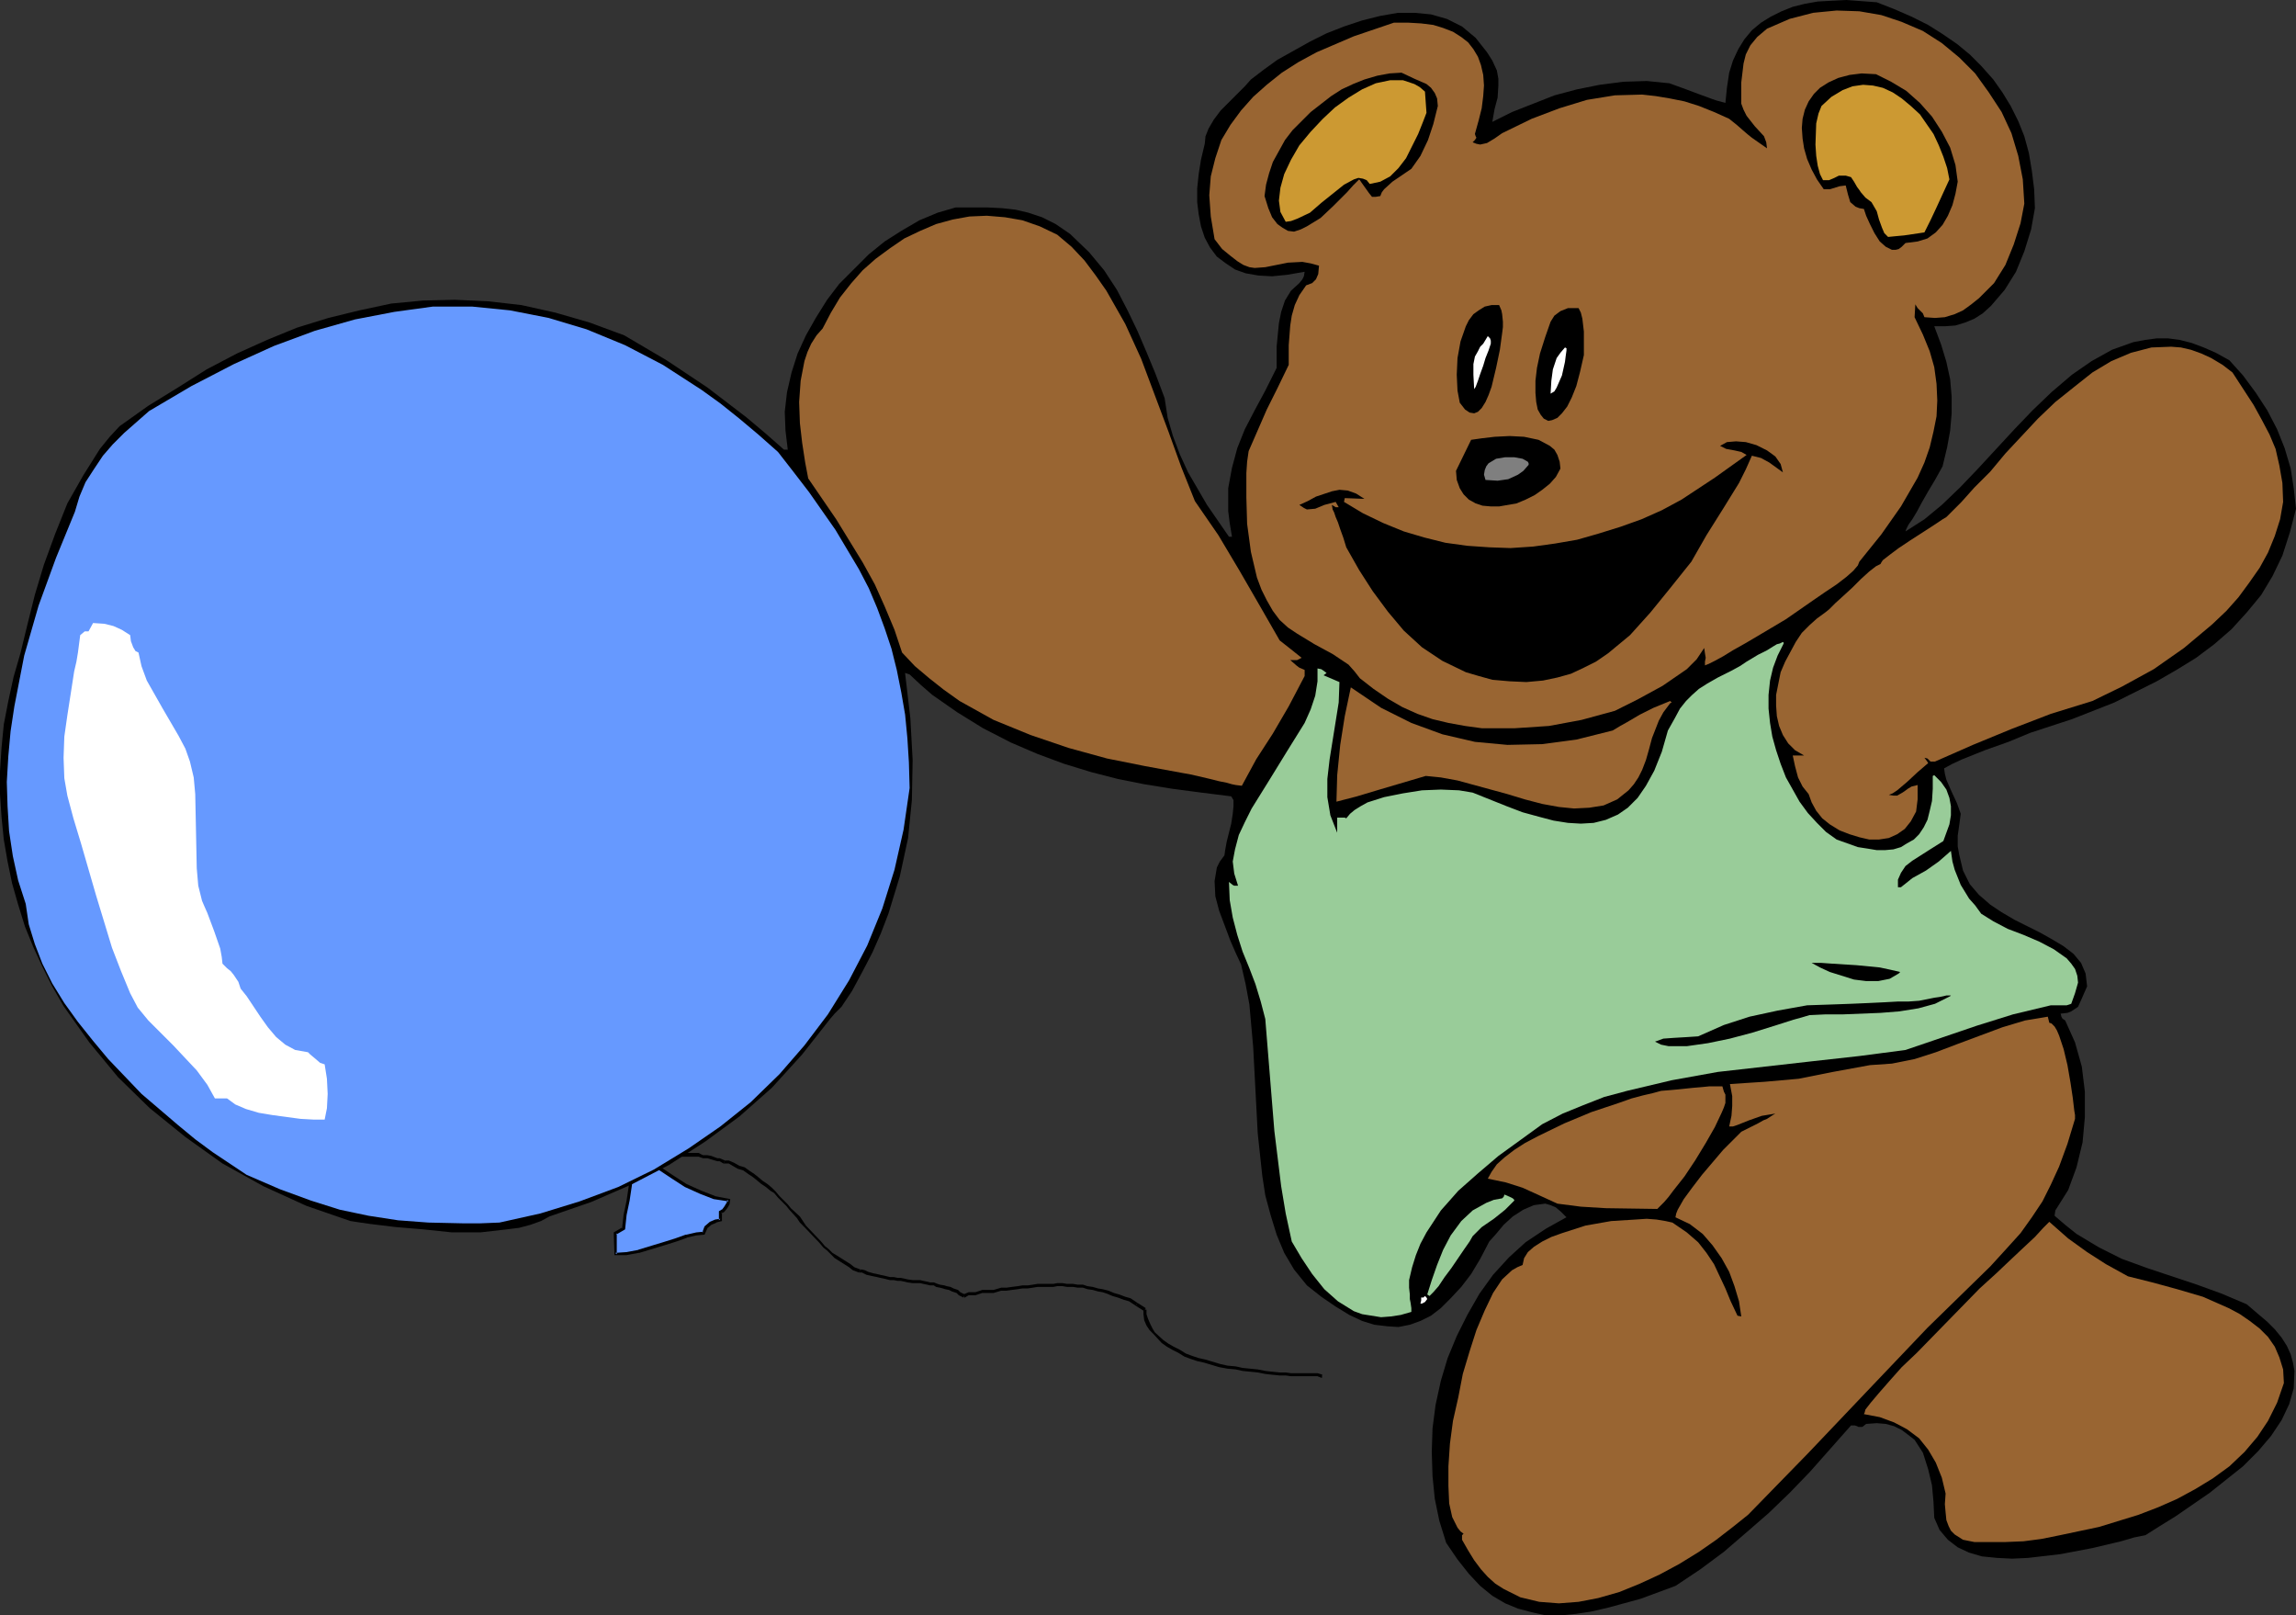 <?xml version="1.0" encoding="UTF-8" standalone="no"?>
<svg
   version="1.0"
   width="129.724mm"
   height="91.247mm"
   id="svg35"
   sodipodi:docname="Teddy Bear &amp; Balloon 1.wmf"
   xmlns:inkscape="http://www.inkscape.org/namespaces/inkscape"
   xmlns:sodipodi="http://sodipodi.sourceforge.net/DTD/sodipodi-0.dtd"
   xmlns="http://www.w3.org/2000/svg"
   xmlns:svg="http://www.w3.org/2000/svg">
  <rect width="100%" height="100%" fill="#333333" stroke="none"/>
  <sodipodi:namedview
     id="namedview35"
     pagecolor="#ffffff"
     bordercolor="#000000"
     borderopacity="0.25"
     inkscape:showpageshadow="2"
     inkscape:pageopacity="0.0"
     inkscape:pagecheckerboard="0"
     inkscape:deskcolor="#d1d1d1"
     inkscape:document-units="mm" />
  <defs
     id="defs1">
    <pattern
       id="WMFhbasepattern"
       patternUnits="userSpaceOnUse"
       width="6"
       height="6"
       x="0"
       y="0" />
  </defs>
  <path
     style="fill:#000000;fill-opacity:1;fill-rule:evenodd;stroke:none"
     d="m 136.713,248.391 0.162,-0.162 0.485,-0.323 h 0.323 l 0.646,-0.162 0.97,-0.162 0.97,-0.323 h 1.293 l 0.97,-0.323 h 6.626 l 0.97,0.323 h 0.97 l 0.485,0.162 1.616,0.485 h 0.485 l 0.808,0.485 0.323,-0.646 -1.131,-0.485 h -0.485 l -1.293,-0.485 -0.808,-0.162 h -0.97 l -0.97,-0.485 h -6.626 l -0.808,0.323 -0.162,0.162 h -1.293 l -0.808,0.162 -0.485,0.162 -0.646,0.162 -0.646,0.162 h -0.646 l -0.485,0.646 0.162,-0.162 z"
     id="path1" />
  <path
     style="fill:#000000;fill-opacity:1;fill-rule:evenodd;stroke:none"
     d="m 154.489,248.391 h 1.131 l 0.808,0.485 1.131,0.646 1.131,0.323 1.131,0.808 0.97,0.646 0.808,0.646 0.97,0.808 0.97,0.646 0.97,0.808 0.808,0.485 0.808,0.97 1.778,1.778 0.646,0.808 1.616,1.778 0.646,0.97 0.97,0.97 3.232,3.394 0.808,0.97 0.808,0.646 1.616,1.616 3.07,1.939 0.808,0.646 1.293,0.485 0.323,-0.646 -1.293,-0.485 -0.808,-0.646 -3.07,-1.939 -0.808,-0.485 -0.808,-0.808 -0.808,-0.646 -0.808,-0.97 -3.232,-3.394 -0.646,-0.97 -0.646,-0.97 -1.939,-1.778 -0.646,-0.808 -1.778,-1.778 -0.808,-0.97 -0.808,-0.808 -0.97,-0.808 -0.97,-0.646 -0.97,-0.808 -0.808,-0.646 -0.97,-0.646 -1.131,-0.808 -1.131,-0.323 -1.131,-0.646 -1.131,-0.485 h -0.97 0.162 z"
     id="path2" />
  <path
     style="fill:#000000;fill-opacity:1;fill-rule:evenodd;stroke:none"
     d="m 183.416,271.663 h 0.646 l 0.323,0.162 0.646,0.323 1.454,0.323 0.808,0.162 0.646,0.162 0.808,0.162 1.293,0.323 h 0.808 l 0.808,0.162 h 0.646 l 0.808,0.162 0.646,0.162 1.131,0.162 h 1.616 l 0.646,0.162 0.808,0.162 0.646,0.162 h 0.808 l 0.485,0.323 0.808,0.162 0.646,0.162 0.485,0.162 0.808,0.162 0.646,0.323 0.97,0.323 0.485,0.485 0.97,0.485 0.323,-0.646 -0.97,-0.485 -0.485,-0.485 -0.97,-0.323 -0.646,-0.323 -0.808,-0.162 -0.485,-0.162 -0.97,-0.162 -0.485,-0.162 -0.808,-0.323 h -0.808 l -0.646,-0.162 -0.808,-0.162 -0.646,-0.162 h -1.616 l -1.131,-0.162 -0.646,-0.162 -0.808,-0.162 h -0.646 l -0.808,-0.162 h -0.808 l -1.293,-0.323 -0.808,-0.162 -0.646,-0.162 -0.808,-0.162 -1.131,-0.323 -0.646,-0.323 -0.646,-0.162 h -0.485 0.162 z"
     id="path3" />
  <path
     style="fill:#000000;fill-opacity:1;fill-rule:evenodd;stroke:none"
     d="m 205.878,276.996 h 0.162 l 0.808,-0.485 h 1.454 l 1.454,-0.485 h 2.424 l 1.616,-0.485 h 1.131 l 1.131,-0.162 1.293,-0.162 0.97,-0.162 h 1.131 l 1.131,-0.162 0.97,-0.162 h 3.394 l 0.808,-0.162 h 1.131 l 0.97,0.162 h 1.293 l 0.97,0.162 h 1.131 l 0.97,0.323 1.131,0.162 1.131,0.323 0.97,0.162 0.97,0.323 1.131,0.485 1.131,0.323 1.293,0.485 1.131,0.323 1.454,0.97 0.323,-0.646 -1.454,-0.97 -1.131,-0.323 -1.293,-0.485 -1.131,-0.323 -1.131,-0.485 -1.293,-0.323 -0.97,-0.162 -1.131,-0.323 -1.131,-0.162 -0.97,-0.323 h -1.131 l -0.97,-0.162 h -1.293 l -0.97,-0.162 h -1.131 l -0.808,0.162 h -3.394 l -0.97,0.162 -1.131,0.162 h -1.131 l -0.97,0.162 -1.293,0.162 -1.131,0.162 h -1.131 l -1.616,0.485 h -2.424 l -1.454,0.485 h -1.454 l -1.131,0.485 h 0.162 z"
     id="path4" />
  <path
     style="fill:#000000;fill-opacity:1;fill-rule:evenodd;stroke:none"
     d="m 242.561,278.774 1.778,1.131 0.323,-0.646 -1.778,-1.131 z"
     id="path5" />
  <path
     style="fill:#000000;fill-opacity:1;fill-rule:evenodd;stroke:none"
     d="m 244.177,279.582 v 0.97 l 0.162,1.293 0.485,1.131 0.646,0.97 0.808,0.808 1.778,1.939 1.131,0.808 1.131,0.646 1.293,0.646 1.293,0.808 1.293,0.485 1.454,0.485 1.454,0.323 3.232,0.97 1.778,0.323 1.778,0.162 1.454,0.323 3.232,0.323 1.616,0.323 1.454,0.162 1.616,0.162 h 1.293 l 1.131,0.162 h 5.656 l 0.808,0.323 h 0.162 v -0.646 h 0.162 l -1.131,-0.323 h -5.656 l -1.131,-0.162 h -1.293 l -1.616,-0.162 -1.454,-0.162 -1.616,-0.323 -3.232,-0.323 -1.454,-0.323 -1.778,-0.162 -1.454,-0.323 -3.232,-0.97 -1.454,-0.323 -1.454,-0.485 -1.293,-0.485 -1.293,-0.808 -1.293,-0.646 -1.131,-0.646 -1.131,-0.808 -1.778,-1.616 -0.485,-0.808 -0.485,-0.97 -0.485,-1.131 -0.323,-0.97 v -0.97 z"
     id="path6" />
  <path
     style="fill:#6699ff;fill-opacity:1;fill-rule:evenodd;stroke:none"
     d="m 134.936,249.846 -0.323,3.232 -0.485,3.232 -0.646,3.071 -0.323,2.909 -1.778,0.97 v 4.525 l 2.424,-0.162 2.586,-0.485 5.333,-1.616 2.586,-0.808 2.262,-0.808 2.101,-0.485 1.616,-0.162 0.485,-1.293 0.97,-0.808 1.131,-0.485 0.97,-0.162 v -0.808 -0.97 l 0.646,-0.323 0.485,-0.646 0.485,-0.808 0.162,-0.808 -3.07,-0.485 -2.909,-1.131 -3.232,-1.454 -2.747,-1.778 -2.909,-1.939 -1.293,-0.808 -1.293,-0.646 -2.586,-1.131 -2.424,-0.646 -0.162,0.97 -0.323,0.808 -0.646,0.646 -0.646,0.323 0.323,0.646 0.646,0.646 0.808,0.485 0.808,0.162 z"
     id="path7" />
  <path
     style="fill:#000000;fill-opacity:1;fill-rule:evenodd;stroke:none"
     d="m 135.097,250.007 -0.485,-0.162 -0.323,3.232 -0.485,3.232 -0.646,3.071 -0.323,2.909 0.162,-0.323 -1.939,1.131 0.162,4.848 h 2.586 l 2.586,-0.485 h 0.162 l 5.333,-1.616 2.586,-0.808 2.262,-0.808 h -0.162 l 2.101,-0.485 1.778,-0.162 0.646,-1.454 -0.162,0.162 0.97,-0.808 1.131,-0.485 h -0.162 l 1.293,-0.323 v -1.939 l -0.162,0.323 0.646,-0.323 0.646,-0.808 0.485,-0.808 0.162,-1.131 -3.394,-0.646 h 0.162 l -2.909,-1.131 -3.232,-1.454 -2.747,-1.778 -2.909,-1.939 -1.293,-0.808 -1.293,-0.646 -2.586,-1.131 -2.747,-0.646 -0.323,1.293 v -0.162 l -0.323,0.808 h 0.162 l -0.646,0.646 v -0.162 l -0.808,0.485 0.323,0.97 0.808,0.808 0.808,0.485 1.131,0.162 0.97,-1.131 0.162,-0.97 -1.454,1.616 0.162,-0.162 -0.808,-0.162 h 0.162 l -0.808,-0.485 v 0.162 l -0.646,-0.646 h 0.162 l -0.323,-0.646 -0.162,0.485 0.646,-0.323 0.808,-0.808 0.323,-0.808 0.162,-1.131 -0.323,0.485 2.424,0.485 h -0.162 l 2.586,1.131 1.293,0.646 1.293,0.808 2.909,1.939 2.747,1.778 3.232,1.454 2.909,1.131 3.232,0.485 -0.323,-0.323 -0.162,0.808 v -0.162 l -0.485,0.808 -0.485,0.646 0.162,-0.162 -0.808,0.485 v 1.939 l 0.323,-0.323 -1.131,0.162 -1.131,0.485 -1.131,0.97 -0.485,1.293 0.323,-0.162 -1.616,0.162 -2.101,0.485 h -0.162 l -2.262,0.808 -2.586,0.808 -5.333,1.616 h 0.162 l -2.586,0.485 -2.424,0.162 0.323,0.323 v -4.525 l -0.162,0.323 1.939,-1.131 0.323,-3.071 0.646,-3.071 0.485,-3.232 0.323,-4.04 z"
     id="path8" />
  <path
     style="fill:#000000;fill-opacity:1;fill-rule:evenodd;stroke:none"
     d="m 490.294,108.601 -1.293,5.01 -1.616,5.01 -2.101,4.363 -2.424,4.04 -3.07,3.717 -3.232,3.555 -3.717,3.232 -3.878,2.909 -4.202,2.586 -4.202,2.424 -9.05,4.525 -9.05,3.555 -8.888,2.909 -4.686,1.939 -5.01,1.778 -4.848,1.939 -2.101,0.97 -1.778,0.97 0.162,1.131 0.323,1.293 1.131,2.586 1.131,2.424 0.808,2.263 -0.323,2.424 -0.323,2.263 v 2.263 l 0.323,1.778 0.808,3.394 1.454,2.909 1.939,2.263 2.424,2.101 2.424,1.616 2.747,1.616 5.494,2.747 2.586,1.454 2.424,1.454 2.101,1.616 1.616,1.939 0.97,2.263 0.323,2.747 -0.646,1.454 -0.485,1.131 -0.808,1.778 -1.454,0.97 -0.808,0.323 -1.454,0.162 0.162,0.646 0.162,0.323 0.162,0.162 0.485,0.323 2.101,4.687 1.454,5.171 0.646,5.333 v 5.495 l -0.485,5.333 -1.293,5.333 -1.778,4.848 -2.747,4.363 -0.162,1.131 2.262,1.939 2.424,1.939 4.848,2.909 4.848,2.424 5.333,1.939 10.666,3.555 5.333,1.939 5.333,2.263 2.262,1.939 2.101,1.778 1.616,1.616 1.454,1.778 1.131,1.778 0.808,1.778 0.485,1.778 0.323,1.778 -0.162,3.717 -0.97,3.394 -1.616,3.394 -2.262,3.394 -2.747,3.232 -3.232,3.232 -7.11,5.656 -7.272,5.01 -3.394,2.101 -3.07,1.939 -2.424,0.485 -2.747,0.808 -6.141,1.454 -6.787,1.293 -6.949,0.808 -3.394,0.162 -3.232,-0.162 -3.232,-0.323 -2.747,-0.808 -2.424,-1.131 -2.101,-1.616 -1.778,-2.101 -1.131,-2.586 -0.162,-3.394 -0.323,-3.555 -0.808,-3.394 -1.131,-3.555 -1.778,-2.747 -1.454,-1.131 -1.293,-0.97 -1.616,-0.808 -1.778,-0.485 -1.939,-0.162 -2.262,0.162 -0.808,0.646 h -0.808 l -0.323,-0.162 -0.485,-0.162 h -0.808 l -8.726,9.858 -4.363,4.525 -4.525,4.363 -4.848,4.202 -4.686,4.04 -5.01,3.717 -5.333,3.555 -7.434,2.747 -7.11,1.939 -3.555,0.808 -3.232,0.485 -3.232,0.323 h -3.07 l -2.909,-0.646 -3.07,-0.808 -2.747,-1.131 -2.747,-1.616 -2.586,-2.101 -2.424,-2.586 -2.424,-3.071 -2.424,-3.555 -1.454,-4.687 -0.97,-4.687 -0.485,-4.848 -0.162,-5.171 0.162,-5.01 0.646,-5.01 1.131,-5.171 1.454,-4.848 1.939,-4.687 2.262,-4.525 2.586,-4.525 2.909,-4.04 3.394,-3.717 3.555,-3.232 4.363,-2.909 4.363,-2.424 -1.131,-1.131 -1.131,-0.97 -1.131,-0.485 -1.131,-0.323 -2.424,0.323 -2.262,0.97 -2.262,1.454 -1.939,1.778 -1.616,1.939 -1.454,1.616 -1.939,3.717 -1.939,3.232 -2.101,2.747 -2.262,2.424 -2.101,2.101 -2.101,1.616 -2.262,1.131 -2.262,0.808 -2.424,0.485 -2.424,-0.162 -2.747,-0.323 -2.586,-0.808 -2.747,-1.293 -2.909,-1.778 -3.07,-2.101 -3.07,-2.424 -2.747,-3.394 -2.101,-3.555 -1.616,-3.879 -1.293,-4.202 -1.131,-4.202 -0.646,-4.202 -0.97,-9.05 -0.485,-9.212 -0.485,-9.212 -0.808,-9.05 -0.808,-4.363 -0.97,-4.202 -1.131,-2.424 -1.131,-2.586 -2.424,-6.464 -0.808,-3.071 -0.162,-3.232 0.485,-2.909 0.646,-1.293 0.97,-1.293 0.162,-1.131 0.323,-1.778 0.97,-3.879 0.323,-2.101 0.162,-1.616 v -1.293 l -0.485,-0.808 -6.464,-0.808 -6.141,-0.808 -5.979,-0.97 -5.656,-1.131 -5.656,-1.454 -5.818,-1.778 -5.656,-2.101 -5.656,-2.424 -5.979,-3.071 -5.494,-3.394 -5.333,-3.717 -2.424,-2.101 -2.424,-2.263 -0.97,-0.323 1.131,9.696 0.485,8.888 -0.162,8.565 -0.808,8.08 -1.778,8.242 -2.424,7.919 -1.616,4.202 -1.778,4.04 -2.101,4.04 -2.262,4.202 -2.262,3.394 -1.454,1.454 -0.97,1.131 -5.979,7.596 -6.464,7.111 -6.949,6.141 -7.272,5.333 -7.757,5.01 -8.08,4.202 -8.565,3.717 -8.888,3.071 -1.778,0.97 -2.262,0.808 -2.424,0.646 -2.586,0.323 -5.656,0.646 h -6.141 l -6.141,-0.646 -5.818,-0.485 -5.333,-0.646 -2.262,-0.323 -2.101,-0.323 -9.373,-3.232 -9.211,-4.202 -8.726,-4.848 -7.918,-5.656 -7.595,-6.141 -6.787,-6.626 -6.141,-7.434 -2.747,-3.879 -2.747,-3.879 -2.424,-4.202 -2.101,-4.202 L 7.11,202.172 5.333,197.808 3.878,193.121 2.586,188.596 1.616,183.91 0.808,179.223 0.323,174.375 0,169.527 v -4.848 l 0.323,-5.01 0.485,-5.01 0.97,-5.01 1.131,-5.171 1.454,-5.01 1.454,-5.979 1.616,-6.464 1.939,-6.464 2.424,-6.626 2.586,-6.464 3.394,-5.979 3.555,-5.656 2.101,-2.586 2.101,-2.263 6.141,-4.363 6.302,-3.879 6.141,-3.879 6.464,-3.394 6.464,-2.909 6.302,-2.586 6.787,-2.101 6.626,-1.616 6.787,-1.454 6.787,-0.646 6.787,-0.162 7.11,0.323 7.11,0.808 7.272,1.616 7.272,2.101 7.434,2.747 9.05,5.333 8.726,5.818 8.242,6.303 4.04,3.394 4.04,3.555 h 0.808 l -0.485,-4.04 -0.162,-4.04 0.485,-4.202 0.97,-4.202 1.293,-4.04 1.778,-3.879 2.101,-3.717 2.424,-3.879 2.586,-3.394 3.232,-3.232 3.07,-3.071 3.394,-2.747 3.555,-2.263 3.878,-2.263 3.878,-1.616 3.878,-1.131 h 6.626 l 3.232,0.162 2.909,0.323 2.747,0.646 2.909,0.97 2.909,1.454 3.07,2.101 4.04,3.879 3.232,3.879 2.747,4.202 2.262,4.363 2.101,4.363 1.939,4.525 1.939,4.687 1.939,5.171 0.646,4.202 1.131,3.879 1.454,3.879 1.778,3.879 4.04,6.949 4.686,6.788 h 0.646 l -0.485,-2.909 -0.323,-2.586 v -4.848 l 0.808,-4.363 1.131,-4.202 1.616,-4.04 2.101,-4.04 2.262,-4.202 2.424,-4.848 v -4.525 l 0.485,-5.01 0.485,-2.424 0.808,-2.424 1.293,-2.101 1.778,-1.616 0.646,-0.808 0.323,-0.646 0.162,-0.97 -3.717,0.646 -3.232,0.323 -2.909,-0.162 -2.747,-0.485 -2.262,-0.808 -1.939,-1.293 -1.939,-1.454 -1.454,-1.939 -1.131,-2.101 -0.808,-2.424 -0.485,-2.586 -0.323,-2.586 V 40.24 l 0.323,-3.071 0.485,-3.071 0.808,-3.394 0.162,-1.616 0.646,-1.616 1.131,-1.939 1.454,-1.939 3.555,-3.555 1.616,-1.616 1.293,-1.454 2.747,-2.101 2.909,-2.101 6.949,-3.879 3.555,-1.778 3.717,-1.454 3.878,-1.293 3.878,-0.97 3.717,-0.646 h 3.717 l 3.394,0.323 3.394,0.97 3.232,1.616 2.909,2.424 2.424,3.071 1.131,1.778 0.97,2.101 0.323,1.778 v 1.454 l -0.162,2.586 -0.646,2.424 -0.485,2.747 4.202,-2.101 4.525,-1.778 4.525,-1.778 4.848,-1.293 4.848,-0.97 5.01,-0.646 5.01,-0.162 4.848,0.485 1.778,0.646 1.778,0.646 2.586,0.97 1.778,0.646 1.293,0.485 0.97,0.323 0.646,0.162 1.131,0.323 0.323,-3.232 0.485,-3.232 0.808,-2.586 1.131,-2.424 1.293,-2.101 1.616,-1.939 1.939,-1.616 2.101,-1.293 2.262,-1.131 2.424,-0.97 2.586,-0.646 2.747,-0.485 2.909,-0.162 L 394.304,0 l 6.464,0.485 3.717,1.454 3.717,1.616 3.555,1.778 3.07,1.939 3.07,2.101 2.747,2.263 2.424,2.424 2.586,2.909 1.939,2.747 1.778,2.909 1.616,3.232 1.293,3.232 0.97,3.555 0.646,3.879 0.485,3.879 0.162,4.04 -0.808,4.525 -1.454,4.687 -1.778,4.363 -2.424,3.879 -2.909,3.394 -1.778,1.616 -1.778,1.131 -1.939,0.808 -2.101,0.646 -2.262,0.162 h -2.262 l 1.454,3.879 1.131,3.717 0.808,3.717 0.323,3.717 v 3.555 l -0.323,3.717 -0.646,3.555 -0.97,4.04 -1.616,2.909 -1.454,2.424 -1.293,2.263 -1.131,2.101 -0.97,1.616 -0.808,1.131 -0.485,0.97 -0.162,0.485 4.04,-2.586 3.717,-3.071 3.878,-3.717 3.717,-3.879 7.918,-8.565 3.878,-4.04 4.04,-3.879 4.363,-3.717 4.202,-2.909 4.363,-2.424 4.525,-1.616 2.586,-0.485 2.424,-0.323 h 2.424 l 2.424,0.323 2.586,0.646 2.586,0.97 2.586,1.131 2.909,1.616 2.909,3.232 2.747,3.717 2.424,3.717 2.101,4.04 1.616,4.04 1.293,4.363 0.646,4.202 z"
     id="path9" />
  <path
     style="fill:#996532;fill-opacity:1;fill-rule:evenodd;stroke:none"
     d="m 487.708,295.258 -1.454,4.202 -1.939,3.879 -2.262,3.394 -2.747,3.232 -3.232,3.071 -3.555,2.586 -3.717,2.263 -3.878,2.101 -4.04,1.778 -4.202,1.616 -8.403,2.586 -8.403,1.778 -4.04,0.808 -3.717,0.485 -3.878,0.162 h -6.626 l -2.424,-0.485 -1.778,-1.131 -0.808,-0.808 -0.485,-0.97 -0.485,-1.293 -0.162,-1.616 -0.162,-1.778 0.162,-2.263 -0.808,-3.394 -1.293,-3.232 -1.616,-2.747 -1.939,-2.424 -2.586,-1.939 -2.747,-1.454 -3.07,-1.131 -3.394,-0.646 0.162,-0.323 0.162,-0.646 1.131,-1.454 1.778,-2.101 2.262,-2.586 2.586,-2.909 3.232,-3.071 6.626,-6.788 6.787,-6.949 3.555,-3.232 3.07,-2.909 2.747,-2.586 2.424,-2.263 1.778,-1.939 1.293,-1.293 4.04,3.555 4.04,2.909 4.04,2.586 4.686,2.586 5.171,1.293 5.333,1.454 5.494,1.616 5.494,2.424 2.424,1.293 2.101,1.454 2.101,1.616 1.778,1.778 1.454,2.101 0.97,2.263 0.808,2.586 z"
     id="path10" />
  <path
     style="fill:#996532;fill-opacity:1;fill-rule:evenodd;stroke:none"
     d="m 487.547,107.146 -0.646,3.717 -1.131,3.555 -1.454,3.555 -1.778,3.232 -2.262,3.232 -2.262,3.071 -2.586,2.909 -3.07,2.909 -5.979,5.01 -6.464,4.525 -6.787,3.717 -6.302,3.071 -8.888,2.747 -8.403,3.232 -8.242,3.394 -8.08,3.555 h -0.97 l -0.646,-0.646 -0.646,-0.162 0.485,0.646 0.323,0.485 -2.262,1.939 -2.262,2.101 -2.101,1.778 -0.97,0.646 -0.808,0.323 0.97,0.162 h 0.808 l 1.131,-0.646 0.485,-0.323 0.646,-0.485 0.808,-0.485 1.293,-0.323 v 3.071 l -0.323,2.586 -1.131,2.101 -1.293,1.616 -1.616,1.131 -1.778,0.808 -2.101,0.323 h -2.101 l -2.101,-0.485 -2.101,-0.646 -2.101,-0.808 -2.101,-1.293 -1.616,-1.293 -1.293,-1.616 -0.97,-1.778 -0.646,-1.778 -1.293,-1.616 -0.97,-1.939 -0.646,-2.424 -0.485,-2.263 h 2.424 l -1.939,-1.131 -1.454,-1.454 -1.131,-1.778 -0.808,-1.939 -0.485,-2.101 -0.162,-2.263 v -2.263 l 0.485,-2.424 0.485,-2.424 0.97,-2.263 2.262,-4.202 1.293,-1.939 1.616,-1.616 1.616,-1.454 1.778,-1.293 0.808,-0.646 1.293,-1.293 1.778,-1.616 1.939,-1.778 1.778,-1.778 1.778,-1.616 1.454,-1.131 0.97,-0.485 0.162,-0.323 0.323,-0.485 1.454,-1.131 1.939,-1.454 2.424,-1.616 5.01,-3.232 1.939,-1.293 0.808,-0.485 0.485,-0.485 2.747,-2.747 2.747,-3.071 3.394,-3.394 3.232,-3.879 6.949,-7.434 3.717,-3.555 4.04,-3.232 3.878,-3.071 4.04,-2.424 4.202,-1.778 4.363,-1.131 4.202,-0.162 2.101,0.162 2.101,0.485 2.262,0.808 2.101,0.97 2.424,1.454 2.101,1.616 2.424,3.717 2.101,3.232 1.778,3.232 1.616,3.071 1.293,3.071 0.808,3.555 0.646,3.717 z"
     id="path11" />
  <path
     style="fill:#99cc99;fill-opacity:1;fill-rule:evenodd;stroke:none"
     d="m 443.753,209.767 -0.646,2.263 -0.808,2.263 -0.97,0.323 h -3.394 l -8.08,1.939 -7.757,2.424 -7.595,2.586 -7.595,2.586 -9.858,1.293 -10.181,1.131 -20.038,2.263 -9.858,1.778 -9.534,2.263 -4.848,1.293 -4.525,1.778 -4.363,1.778 -4.363,2.263 -9.373,6.788 -4.363,3.717 -4.202,3.717 -3.717,4.202 -3.07,4.687 -1.293,2.424 -0.97,2.424 -0.808,2.586 -0.646,2.747 v 1.616 l 0.162,1.454 v 0.97 l 0.162,0.808 0.162,1.131 v 0.808 l -2.262,0.646 -2.101,0.323 -2.101,0.162 -4.04,-0.646 -1.778,-0.646 -3.394,-2.101 -2.909,-2.586 -2.586,-3.232 -2.262,-3.394 -2.101,-3.555 -1.293,-5.979 -0.97,-5.818 -1.454,-11.797 -0.97,-11.959 -0.97,-11.959 -0.97,-3.717 -1.131,-3.717 -1.293,-3.394 -1.454,-3.555 -1.131,-3.555 -0.97,-3.717 -0.646,-3.717 -0.162,-3.879 0.808,0.646 0.323,0.162 h 0.808 l -0.808,-2.586 -0.323,-2.586 0.485,-2.586 0.808,-3.071 1.293,-2.747 1.454,-2.909 3.717,-5.979 3.878,-6.303 3.717,-5.979 1.293,-2.909 0.97,-2.909 0.485,-3.071 v -2.747 l 0.808,0.162 0.485,0.323 0.646,0.485 -0.646,0.485 3.394,1.454 -0.162,4.363 -0.646,4.04 -1.293,8.08 -0.485,4.202 v 3.879 l 0.646,3.879 1.454,3.717 v -3.232 h 1.616 l 0.323,0.162 0.808,-0.97 0.97,-0.808 1.293,-0.808 1.454,-0.808 3.555,-1.131 4.04,-0.808 4.04,-0.646 4.04,-0.162 3.878,0.162 2.909,0.485 7.272,2.909 3.394,1.293 3.555,0.97 3.07,0.808 3.07,0.485 2.747,0.162 2.747,-0.162 2.586,-0.646 2.586,-1.131 2.101,-1.454 2.101,-2.101 1.778,-2.586 1.778,-3.232 1.616,-4.04 1.293,-4.525 1.454,-2.586 1.131,-2.101 1.293,-1.616 1.293,-1.293 1.454,-1.293 1.778,-1.131 2.262,-1.293 2.909,-1.454 1.778,-0.97 1.454,-0.97 2.424,-1.454 1.939,-0.97 1.293,-0.808 0.808,-0.485 0.646,-0.162 0.646,-0.323 0.162,0.162 v 0.162 l -1.293,2.586 -0.97,2.586 -0.646,2.747 -0.323,3.071 v 2.909 l 0.323,3.071 0.485,2.909 0.808,2.909 0.97,2.909 1.131,2.909 2.909,5.171 1.778,2.424 1.939,2.101 1.939,1.939 2.262,1.616 4.525,1.616 2.101,0.323 1.939,0.323 h 1.778 l 1.778,-0.162 1.616,-0.485 1.293,-0.808 1.454,-0.808 1.131,-1.131 0.97,-1.454 0.808,-1.616 0.485,-1.939 0.485,-2.101 0.162,-2.586 v -2.747 l 0.323,-0.162 1.454,1.454 1.131,1.616 0.646,1.778 0.323,1.778 v 1.939 l -0.323,1.939 -1.293,3.555 -3.07,1.939 -3.555,2.263 -1.454,1.131 -0.97,1.454 -0.646,1.454 v 1.616 h 0.646 l 2.424,-1.939 2.909,-1.616 2.747,-1.939 2.586,-2.263 0.323,2.263 0.485,1.778 1.293,3.232 1.778,2.909 1.293,1.454 1.293,1.778 2.586,1.616 3.07,1.616 3.394,1.293 3.394,1.454 3.07,1.616 2.747,1.939 0.97,1.131 0.808,1.131 0.485,1.454 z"
     id="path12" />
  <path
     style="fill:#996532;fill-opacity:1;fill-rule:evenodd;stroke:none"
     d="m 443.107,238.857 -1.616,5.333 -1.778,4.848 -1.778,3.879 -1.778,3.555 -2.262,3.394 -2.424,3.394 -3.07,3.394 -3.394,3.717 -13.413,13.09 -12.928,13.575 -12.605,13.252 -12.766,13.09 -3.232,2.586 -3.555,2.747 -3.717,2.586 -4.202,2.586 -4.202,2.263 -4.202,1.939 -4.363,1.778 -4.525,1.293 -4.202,0.808 -4.202,0.323 -4.202,-0.323 -4.04,-0.97 -3.555,-1.778 -1.778,-1.131 -1.616,-1.454 -1.454,-1.616 -1.454,-1.939 -1.293,-2.101 -1.293,-2.263 v -0.97 l 0.323,-0.323 -0.646,-0.485 -0.646,-0.808 -0.485,-0.97 -0.646,-1.293 -0.646,-2.909 -0.162,-3.717 v -4.202 l 0.323,-4.848 0.646,-4.848 1.131,-5.01 0.97,-5.01 1.454,-4.848 1.454,-4.525 1.778,-4.202 1.778,-3.717 1.939,-2.909 2.101,-1.939 1.131,-0.646 1.131,-0.485 0.323,-1.454 0.808,-1.293 1.293,-1.131 1.778,-1.131 1.939,-0.97 2.262,-0.808 5.01,-1.616 5.494,-0.97 5.171,-0.323 2.424,-0.162 2.101,0.162 1.939,0.323 1.454,0.323 3.07,2.101 2.424,2.101 1.778,2.263 1.616,2.424 2.424,5.171 1.131,2.747 1.454,3.071 0.808,0.162 -0.485,-3.232 -0.97,-3.232 -1.131,-3.071 -1.616,-2.909 -1.939,-2.747 -2.101,-2.424 -2.747,-2.101 -3.07,-1.454 0.162,-0.808 0.323,-0.808 1.293,-2.263 1.778,-2.424 2.101,-2.747 4.525,-5.333 2.101,-2.101 1.778,-1.778 1.939,-0.97 1.616,-0.808 1.131,-0.646 0.808,-0.323 0.97,-0.646 0.808,-0.485 -2.909,0.485 -2.747,0.97 -2.424,0.97 -0.97,0.323 h -0.808 l 0.485,-2.263 0.162,-2.101 v -2.101 l -0.485,-2.586 7.434,-0.485 7.272,-0.646 7.272,-1.454 7.918,-1.454 4.686,-0.323 4.848,-0.97 4.525,-1.454 4.686,-1.778 9.534,-3.555 4.848,-1.454 4.848,-0.808 0.323,1.293 0.485,0.162 0.646,0.646 0.485,0.808 0.485,1.131 0.97,2.909 0.808,3.394 0.646,3.717 0.485,3.232 0.323,2.747 0.162,0.97 z"
     id="path13" />
  <path
     style="fill:#996532;fill-opacity:1;fill-rule:evenodd;stroke:none"
     d="m 432.28,43.473 -0.808,4.202 -1.454,4.525 -1.778,4.363 -2.424,3.879 -3.232,3.232 -1.616,1.293 -1.778,1.293 -1.778,0.808 -2.101,0.646 -2.101,0.162 -2.262,-0.162 -0.323,-0.808 -0.485,-0.485 -0.646,-0.646 -0.485,-0.808 -0.162,2.747 1.778,3.717 1.454,3.555 0.97,3.394 0.485,3.555 0.162,3.555 -0.162,3.394 -0.646,3.232 -0.808,3.394 -1.131,3.232 -1.454,3.232 -3.555,6.141 -4.202,5.979 -4.686,5.818 -0.323,0.808 -0.97,1.131 -1.454,1.293 -2.101,1.616 -2.424,1.616 -2.586,1.778 -5.818,4.04 -5.979,3.555 -2.747,1.616 -2.586,1.454 -2.101,1.293 -1.778,0.97 -1.293,0.646 -0.808,0.323 v -0.808 l 0.162,-0.808 -0.162,-0.97 -0.162,-1.131 -1.616,2.424 -2.101,2.101 -2.586,1.778 -2.586,1.778 -5.333,2.909 -2.586,1.293 -2.262,1.131 -7.11,1.939 -6.949,1.293 -7.272,0.485 h -7.11 l -3.555,-0.485 -3.555,-0.646 -3.394,-0.808 -3.232,-1.131 -3.232,-1.454 -3.07,-1.778 -3.07,-2.101 -2.909,-2.263 -1.131,-1.454 -1.293,-1.454 -3.394,-2.263 -3.878,-2.101 -3.717,-2.263 -1.939,-1.293 -1.778,-1.616 -1.454,-1.939 -1.293,-2.263 -1.131,-2.263 -0.97,-2.586 -1.293,-5.495 -0.808,-5.979 -0.162,-5.656 v -5.171 l 0.162,-2.424 0.323,-2.263 3.878,-8.888 2.262,-4.525 2.424,-5.01 v -4.202 l 0.323,-4.202 0.323,-2.101 0.646,-2.263 0.97,-2.101 1.454,-2.101 1.293,-0.485 0.808,-0.808 0.485,-1.131 0.162,-1.778 -1.778,-0.485 -1.778,-0.323 -3.07,0.162 -4.848,0.97 -2.262,0.162 -1.131,-0.162 -1.293,-0.485 -1.293,-0.808 -1.454,-1.131 -1.778,-1.454 -1.616,-2.101 -0.808,-4.848 -0.323,-4.525 0.323,-4.04 0.97,-3.879 1.293,-3.879 1.939,-3.232 2.262,-3.071 2.586,-2.909 2.909,-2.586 3.232,-2.586 3.555,-2.263 3.878,-2.101 7.918,-3.394 8.565,-2.909 h 3.07 l 2.747,0.162 2.586,0.323 2.101,0.646 2.101,0.808 1.778,1.131 1.454,1.131 1.131,1.454 0.97,1.616 0.646,1.778 0.485,2.101 0.162,2.263 -0.162,2.263 -0.323,2.586 -0.646,2.586 -0.808,2.909 0.162,0.485 0.162,0.323 -0.323,0.485 -0.485,0.485 0.808,0.323 0.808,0.162 1.454,-0.323 1.616,-0.97 1.616,-1.131 6.302,-3.071 5.979,-2.263 5.818,-1.778 5.979,-0.97 5.818,-0.162 2.909,0.323 2.909,0.485 3.232,0.646 3.07,0.97 3.232,1.293 3.232,1.454 1.616,1.293 1.293,1.131 1.131,0.97 0.808,0.646 3.232,2.263 -0.162,-1.293 -0.485,-1.293 -1.939,-2.101 -1.778,-2.263 -0.646,-1.293 -0.485,-1.293 v -4.525 l 0.485,-4.04 0.485,-1.939 0.97,-1.939 1.454,-1.778 2.101,-1.778 4.848,-2.101 5.01,-1.293 5.01,-0.485 4.848,0.162 4.686,0.808 4.363,1.454 4.525,1.939 4.04,2.586 3.717,3.071 3.394,3.394 2.909,4.04 2.747,4.202 2.101,4.525 1.454,4.848 0.97,5.01 z"
     id="path14" />
  <path
     style="fill:#000000;fill-opacity:1;fill-rule:evenodd;stroke:none"
     d="m 418.059,38.786 -0.485,2.586 -0.646,2.424 -0.97,2.263 -1.131,1.939 -1.454,1.616 -1.778,1.293 -2.101,0.646 -2.586,0.323 -0.808,0.808 -0.646,0.485 -0.646,0.162 h -0.808 l -1.293,-0.646 -1.293,-1.131 -1.131,-1.778 -0.97,-1.939 -0.808,-1.778 -0.485,-1.454 -0.97,-0.162 -0.808,-0.323 -1.131,-0.97 -0.485,-1.616 -0.485,-1.939 -1.293,0.162 -2.101,0.646 h -1.293 l -1.454,-2.101 -1.131,-2.101 -0.97,-2.263 -0.646,-2.263 -0.323,-2.101 -0.162,-2.263 0.162,-1.939 0.485,-1.939 0.808,-1.778 1.131,-1.616 1.293,-1.293 1.778,-1.131 2.101,-0.97 2.424,-0.646 2.586,-0.323 3.07,0.162 3.232,1.616 3.232,1.939 2.909,2.586 2.586,2.909 2.101,3.232 1.778,3.394 1.131,3.717 z"
     id="path15" />
  <path
     style="fill:#000000;fill-opacity:1;fill-rule:evenodd;stroke:none"
     d="m 416.443,212.676 -3.232,1.616 -3.555,0.97 -4.04,0.646 -4.04,0.323 -8.08,0.323 h -3.717 l -3.394,0.162 -1.616,0.485 -1.778,0.485 -4.04,1.293 -4.686,1.454 -4.848,1.293 -4.686,0.97 -4.525,0.646 h -3.878 l -1.616,-0.323 -1.293,-0.646 1.778,-0.646 2.262,-0.162 2.747,-0.162 2.424,-0.162 5.494,-2.424 5.494,-1.778 5.979,-1.293 6.302,-1.131 4.848,-0.162 4.525,-0.162 3.717,-0.162 3.394,-0.162 2.909,-0.162 h 2.262 l 2.262,-0.162 1.616,-0.323 1.616,-0.323 1.131,-0.162 0.808,-0.162 0.646,-0.162 h 0.97 z"
     id="path16" />
  <path
     style="fill:#cc9932;fill-opacity:1;fill-rule:evenodd;stroke:none"
     d="m 416.281,38.301 -2.747,5.979 -1.293,2.747 -1.293,2.586 -4.363,0.646 -1.778,0.162 -1.616,0.162 -0.808,-0.808 -0.485,-1.131 -0.646,-1.778 -0.485,-1.778 -1.131,-1.939 -1.293,-0.97 -0.97,-1.131 -0.323,-0.485 -0.485,-0.646 -0.646,-1.131 -0.646,-0.97 -1.131,-0.323 h -1.454 l -0.97,0.485 -1.131,0.485 h -1.293 l -0.646,-1.293 -0.485,-1.778 -0.323,-2.101 -0.162,-2.424 0.162,-4.525 0.485,-2.101 0.646,-1.616 2.101,-1.939 2.424,-1.454 2.101,-0.808 2.262,-0.323 2.101,0.162 2.101,0.485 2.101,0.97 1.939,1.293 1.939,1.616 1.939,1.778 2.909,4.202 1.131,2.424 0.97,2.424 0.808,2.424 z"
     id="path17" />
  <path
     style="fill:#000000;fill-opacity:1;fill-rule:evenodd;stroke:none"
     d="m 405.454,207.828 -1.939,1.131 -2.424,0.485 h -2.586 l -2.586,-0.323 -2.586,-0.808 -2.586,-0.808 -2.101,-0.97 -1.778,-0.97 h 2.101 l 2.262,0.162 5.171,0.323 5.01,0.485 2.262,0.485 2.101,0.485 z"
     id="path18" />
  <path
     style="fill:#000000;fill-opacity:1;fill-rule:evenodd;stroke:none"
     d="m 380.729,100.843 -2.909,-2.101 -1.778,-0.97 -1.939,-0.485 -1.293,2.909 -1.454,2.909 -3.394,5.495 -3.555,5.656 -3.232,5.656 -4.525,5.656 -4.202,5.171 -4.363,4.848 -4.686,3.879 -2.586,1.778 -2.586,1.293 -2.747,1.293 -2.909,0.808 -3.07,0.646 -3.555,0.323 -3.555,-0.162 -3.717,-0.323 -2.909,-0.808 -2.747,-0.808 -5.01,-2.424 -4.363,-2.909 -3.878,-3.555 -3.394,-4.04 -3.232,-4.363 -2.909,-4.525 -2.747,-4.848 -0.646,-2.101 -0.646,-1.778 -0.485,-1.454 -0.485,-1.131 -0.323,-0.97 -0.323,-0.646 -0.162,-0.97 0.808,0.485 h 0.646 l -0.646,-1.131 -2.424,0.646 -1.939,0.808 -1.778,0.162 -0.646,-0.323 -0.97,-0.646 1.778,-0.808 1.778,-0.97 3.394,-1.131 1.616,-0.323 1.778,0.162 1.778,0.646 1.778,1.131 -4.202,-0.162 -0.162,0.808 4.04,2.424 4.363,2.101 4.363,1.778 4.363,1.293 4.525,1.131 4.686,0.646 4.686,0.323 4.525,0.162 4.848,-0.323 4.686,-0.646 4.686,-0.808 4.525,-1.293 4.686,-1.454 4.525,-1.616 4.363,-1.939 4.202,-2.263 7.11,-4.687 6.787,-4.848 -1.131,-0.646 -1.454,-0.323 -1.778,-0.323 -1.293,-0.646 1.454,-0.808 1.939,-0.162 2.101,0.162 2.262,0.646 2.262,1.131 1.778,1.293 1.131,1.616 z"
     id="path19" />
  <path
     style="fill:#996532;fill-opacity:1;fill-rule:evenodd;stroke:none"
     d="m 368.448,235.463 -0.323,0.97 -0.485,1.131 -1.454,3.071 -1.939,3.394 -2.262,3.717 -2.262,3.394 -2.424,3.071 -0.97,1.293 -0.97,1.131 -0.808,0.808 -0.646,0.646 -10.989,-0.162 -5.333,-0.323 -5.01,-0.646 -3.878,-1.778 -3.555,-1.616 -3.555,-1.131 -3.878,-0.808 0.808,-1.454 1.131,-1.616 1.616,-1.454 2.101,-1.616 2.262,-1.454 2.747,-1.454 5.656,-2.747 5.818,-2.424 5.818,-1.939 2.747,-0.97 2.424,-0.646 2.101,-0.485 1.778,-0.485 1.939,-0.162 1.778,-0.162 3.07,-0.323 1.939,-0.162 1.616,-0.162 h 2.747 l 0.323,1.131 0.323,0.646 z"
     id="path20" />
  <path
     style="fill:#000000;fill-opacity:1;fill-rule:evenodd;stroke:none"
     d="m 365.7,107.469 -4.04,6.788 -4.202,6.464 -4.525,5.656 -4.848,5.171 -2.747,2.263 -2.909,1.939 -2.909,1.778 -3.07,1.454 -3.394,1.293 -3.394,0.97 -3.878,0.808 -4.04,0.323 -0.162,-0.323 -0.162,-0.485 -0.162,0.323 -3.07,-0.485 -5.494,-1.939 -2.747,-1.293 -4.525,-3.232 -4.04,-4.04 -3.717,-4.525 -3.232,-4.848 -3.07,-5.01 -2.747,-5.333 0.162,-0.646 3.717,2.586 4.202,2.263 4.202,1.778 4.363,1.293 4.525,0.97 4.848,0.646 4.686,0.323 h 4.686 l 5.01,-0.323 4.686,-0.646 4.686,-0.808 4.848,-1.293 4.525,-1.293 4.363,-1.939 4.202,-1.778 4.202,-2.101 1.454,-1.131 1.131,-0.808 0.808,-0.646 0.485,-0.323 0.808,-0.485 0.485,-0.162 z"
     id="path21" />
  <path
     style="fill:#996532;fill-opacity:1;fill-rule:evenodd;stroke:none"
     d="m 356.651,150.134 -1.454,1.939 -0.97,1.778 -1.454,3.717 -0.646,2.424 -0.646,2.263 -0.808,2.101 -0.808,1.616 -0.97,1.454 -1.131,1.293 -2.424,1.939 -2.909,1.293 -3.07,0.485 -3.232,0.162 -3.232,-0.323 -3.555,-0.646 -3.717,-0.97 -3.717,-1.131 -3.555,-0.97 -7.11,-1.939 -3.555,-0.646 -3.232,-0.323 -9.858,2.909 -4.848,1.454 -4.363,1.131 0.162,-5.656 0.646,-6.464 0.97,-6.141 1.293,-6.141 6.464,4.363 6.464,3.232 6.626,2.424 6.949,1.616 6.949,0.646 7.434,-0.162 7.272,-0.97 7.757,-1.939 1.616,-0.97 1.454,-0.808 2.747,-1.616 2.909,-1.454 3.555,-1.454 0.323,0.323 z"
     id="path22" />
  <path
     style="fill:#000000;fill-opacity:1;fill-rule:evenodd;stroke:none"
     d="m 338.228,75.794 -0.808,3.555 -0.808,3.071 -0.97,2.424 -0.97,1.939 -1.131,1.454 -0.97,0.97 -1.131,0.485 -0.808,0.162 -0.97,-0.485 -0.646,-0.808 -0.646,-1.131 -0.323,-1.616 -0.162,-1.939 V 81.289 l 0.323,-2.747 0.646,-3.071 1.131,-3.555 1.131,-3.232 0.808,-1.293 1.293,-0.97 1.616,-0.646 h 2.262 l 0.485,0.97 0.323,1.293 0.323,2.747 z"
     id="path23" />
  <path
     style="fill:#ffffff;fill-opacity:1;fill-rule:evenodd;stroke:none"
     d="m 334.512,74.824 -0.162,1.131 -0.162,1.293 -0.646,2.909 -1.131,2.586 -0.485,0.808 -0.808,0.485 0.162,-2.747 0.323,-2.424 0.808,-2.424 0.808,-1.131 0.97,-1.131 0.323,0.162 z"
     id="path24" />
  <path
     style="fill:#000000;fill-opacity:1;fill-rule:evenodd;stroke:none"
     d="m 333.219,100.035 -0.97,1.778 -1.293,1.454 -1.616,1.293 -1.616,1.131 -1.939,0.97 -1.939,0.808 -3.717,0.646 h -1.778 l -1.778,-0.162 -1.454,-0.485 -1.454,-0.808 -1.131,-1.131 -0.808,-1.293 -0.646,-1.778 -0.162,-1.939 3.232,-6.626 2.262,-0.323 2.747,-0.323 3.232,-0.162 3.07,0.162 3.07,0.646 2.424,1.293 0.97,0.808 0.646,1.131 0.485,1.454 z"
     id="path25" />
  <path
     style="fill:#7f7f7f;fill-opacity:1;fill-rule:evenodd;stroke:none"
     d="m 326.432,99.227 -1.131,1.293 -1.131,0.808 -2.101,0.97 -2.262,0.323 -2.586,-0.162 -0.323,-1.131 0.162,-0.97 0.323,-0.808 0.485,-0.646 1.616,-0.97 1.939,-0.323 h 1.939 l 1.778,0.323 1.131,0.646 0.162,0.323 z"
     id="path26" />
  <path
     style="fill:#99cc99;fill-opacity:1;fill-rule:evenodd;stroke:none"
     d="m 323.361,256.31 -1.939,1.939 -2.424,1.939 -2.586,1.778 -1.939,1.939 -0.646,1.131 -1.131,1.616 -2.747,4.04 -1.454,1.939 -1.293,1.939 -1.131,1.293 -0.808,0.808 -0.485,-0.323 0.97,-3.071 1.131,-3.232 1.293,-3.232 1.616,-3.071 2.262,-3.071 2.424,-2.263 2.909,-1.616 1.616,-0.646 1.778,-0.323 0.323,-0.323 0.162,-0.485 1.131,0.485 0.646,0.323 0.323,0.323 z"
     id="path27" />
  <path
     style="fill:#000000;fill-opacity:1;fill-rule:evenodd;stroke:none"
     d="m 320.937,68.683 v 1.131 l -0.162,1.293 -0.485,3.555 -0.808,3.879 -0.97,4.04 -0.646,1.778 -0.646,1.454 -0.808,1.293 -0.808,0.808 -0.808,0.323 -0.97,-0.162 -0.97,-0.646 -1.131,-1.454 -0.485,-2.586 -0.162,-3.394 0.162,-3.555 0.646,-3.555 1.131,-3.232 0.646,-1.293 0.97,-1.293 1.131,-0.808 1.293,-0.808 1.454,-0.323 h 1.616 l 0.485,1.131 0.162,0.808 z"
     id="path28" />
  <path
     style="fill:#ffffff;fill-opacity:1;fill-rule:evenodd;stroke:none"
     d="m 318.352,73.37 -0.162,0.485 -0.323,0.97 -0.646,1.616 -0.485,1.616 -0.646,1.778 -0.485,1.454 -0.485,1.293 -0.323,0.485 -0.162,-3.071 v -2.263 l 0.323,-1.616 0.646,-1.131 0.485,-0.97 0.646,-0.646 0.97,-1.616 0.485,0.485 0.162,0.485 z"
     id="path29" />
  <path
     style="fill:#000000;fill-opacity:1;fill-rule:evenodd;stroke:none"
     d="m 307.04,22.625 -0.97,3.879 -1.131,3.394 -1.616,3.394 -1.939,2.747 -4.04,2.747 -1.778,1.616 -0.485,0.646 -0.323,0.808 -0.97,0.162 h -0.808 l -0.646,-0.808 -1.616,-2.263 -0.323,-0.485 -0.162,-0.162 -1.293,1.293 -1.293,1.454 -2.909,2.909 -2.747,2.586 -2.909,1.778 -1.293,0.646 -1.454,0.485 -1.293,-0.162 -1.131,-0.646 -1.131,-0.808 -1.131,-1.454 -0.808,-1.939 -0.808,-2.586 0.323,-2.424 0.646,-2.424 0.808,-2.424 2.586,-4.687 1.616,-2.101 3.878,-3.879 4.363,-3.394 2.262,-1.454 2.424,-1.131 2.424,-0.97 2.747,-0.808 2.586,-0.485 2.586,-0.162 2.747,1.293 2.586,1.131 0.97,0.808 0.808,1.131 0.485,1.131 z"
     id="path30" />
  <path
     style="fill:#ffffff;fill-opacity:1;fill-rule:evenodd;stroke:none"
     d="m 304.777,277.319 -0.485,0.646 -0.646,0.323 h -0.323 l 0.162,-0.646 v -0.646 h 0.485 l 0.323,-0.323 0.323,0.323 z"
     id="path31" />
  <path
     style="fill:#cc9932;fill-opacity:1;fill-rule:evenodd;stroke:none"
     d="m 304.616,24.08 -0.808,2.101 -0.97,2.424 -2.586,5.171 -1.616,2.101 -1.778,1.778 -2.101,1.131 -2.262,0.485 -0.646,-0.808 -0.808,-0.323 -0.97,-0.162 -0.97,0.323 -2.101,1.131 -4.848,3.879 -2.424,2.101 -2.747,1.293 -1.293,0.485 -1.131,0.162 -1.131,-2.101 -0.323,-2.424 0.323,-2.747 0.808,-2.909 1.454,-3.071 1.778,-3.071 2.424,-2.909 2.586,-2.747 2.586,-2.424 2.909,-2.101 2.909,-1.778 2.909,-1.293 3.07,-0.646 h 2.747 l 2.424,0.808 1.131,0.646 1.131,0.97 z"
     id="path32" />
  <path
     style="fill:#996532;fill-opacity:1;fill-rule:evenodd;stroke:none"
     d="m 278.598,144.316 -3.394,6.464 -3.394,5.818 -3.555,5.495 -3.07,5.656 -1.293,-0.162 -0.808,-0.162 -1.131,-0.323 -1.616,-0.323 -1.939,-0.485 -2.747,-0.646 -1.454,-0.323 -1.778,-0.323 -7.918,-1.454 -8.08,-1.616 -8.242,-2.263 -8.08,-2.747 -7.918,-3.232 -7.272,-4.04 -3.394,-2.424 -3.07,-2.424 -3.07,-2.586 -2.747,-2.909 -1.616,-4.848 -2.101,-5.01 -2.101,-4.687 -2.586,-4.687 -5.656,-9.212 -5.979,-8.727 -0.646,-3.394 -0.646,-4.202 -0.485,-4.202 -0.162,-4.525 0.323,-4.525 0.808,-4.202 0.646,-1.939 0.808,-1.778 1.131,-1.778 1.293,-1.454 1.778,-3.394 1.939,-3.232 2.424,-3.071 2.424,-2.747 2.747,-2.424 3.07,-2.263 3.07,-2.101 3.394,-1.616 3.394,-1.454 3.555,-0.97 3.555,-0.646 3.717,-0.162 3.878,0.323 3.717,0.646 3.717,1.293 3.717,1.778 3.07,2.586 2.747,2.909 2.424,3.232 2.262,3.232 4.04,7.111 3.394,7.434 5.818,15.514 2.747,7.596 2.909,7.272 5.01,7.272 4.525,7.596 4.202,7.272 4.363,7.596 2.262,1.778 2.424,1.939 -0.97,0.485 h -1.454 l 1.293,1.131 0.646,0.485 1.131,0.485 z"
     id="path33" />
  <path
     style="fill:#6699ff;fill-opacity:1;fill-rule:evenodd;stroke:none"
     d="m 194.243,168.234 -1.293,8.888 -1.939,8.565 -2.586,8.242 -3.232,7.919 -3.878,7.434 -4.525,7.272 -5.01,6.626 -5.333,6.141 -6.141,5.979 -6.464,5.171 -6.787,4.687 -7.434,4.525 -7.595,3.717 -8.242,3.071 -8.403,2.586 -8.726,1.939 -4.04,0.162 h -3.878 l -7.272,-0.162 -6.464,-0.485 -6.302,-0.97 -6.141,-1.293 -6.141,-1.939 -6.626,-2.424 -7.11,-3.071 -3.394,-2.263 -3.878,-2.586 -3.717,-2.747 -3.717,-3.071 -7.757,-6.626 -7.11,-7.434 -3.232,-3.879 -3.232,-4.04 -2.909,-4.04 -2.586,-4.202 -2.101,-4.202 -1.616,-4.202 -1.293,-4.202 -0.646,-4.363 -1.616,-5.01 -1.131,-5.171 -0.808,-5.333 -0.323,-5.333 -0.162,-5.171 0.323,-5.495 0.485,-5.333 0.808,-5.333 2.101,-10.828 3.07,-10.666 3.717,-10.181 4.04,-9.858 0.97,-3.232 1.293,-3.071 1.778,-2.747 1.939,-2.909 2.101,-2.424 2.424,-2.424 5.333,-4.687 9.05,-5.333 9.05,-4.687 8.565,-3.879 8.726,-3.232 8.565,-2.424 8.403,-1.616 8.242,-1.131 h 8.403 l 8.08,0.808 8.242,1.616 8.08,2.424 8.242,3.394 8.08,4.202 8.242,5.333 4.04,2.909 4.04,3.232 4.04,3.394 4.202,3.717 3.394,4.363 3.232,4.202 5.656,8.08 5.01,8.404 2.101,4.04 1.778,4.202 1.616,4.363 1.454,4.363 1.131,4.525 0.97,4.848 0.808,4.687 0.485,5.01 0.323,5.171 z"
     id="path34" />
  <path
     style="fill:#ffffff;fill-opacity:1;fill-rule:evenodd;stroke:none"
     d="m 17.13,135.589 -0.485,3.717 -0.323,1.939 -0.485,2.101 -1.454,9.373 -0.646,4.525 -0.162,4.525 0.162,4.363 0.646,3.717 1.293,4.848 1.616,5.333 3.232,11.151 3.394,11.151 1.939,5.01 1.939,4.687 1.616,3.071 2.262,2.747 5.333,5.333 5.01,5.333 2.262,3.071 1.616,2.909 h 2.586 l 1.778,1.293 2.262,0.97 2.747,0.808 2.909,0.485 5.979,0.808 2.909,0.162 h 2.262 l 0.485,-2.424 0.162,-3.071 -0.162,-3.232 -0.485,-3.071 -0.97,-0.323 -1.131,-0.97 -0.97,-0.808 -0.323,-0.323 -0.162,-0.162 -2.747,-0.485 -2.101,-1.131 -1.939,-1.616 -1.778,-2.101 -1.616,-2.263 -2.909,-4.363 -1.293,-1.616 -0.485,-1.454 -0.97,-1.454 -0.646,-0.808 -0.808,-0.646 -0.97,-0.97 -0.162,-1.454 -0.323,-1.778 -1.293,-3.717 -1.454,-3.879 -0.646,-1.454 -0.485,-1.131 -0.808,-3.232 -0.323,-3.717 -0.162,-7.919 -0.162,-7.919 -0.323,-3.555 -0.808,-3.394 -0.97,-2.747 -1.454,-2.747 -3.394,-5.818 -3.394,-5.979 -1.131,-3.071 -0.646,-2.909 -0.646,-0.323 -0.485,-0.808 -0.485,-1.293 -0.162,-1.293 -1.778,-1.131 -1.778,-0.808 -1.939,-0.485 -2.424,-0.162 -0.97,1.778 h -0.808 z"
     id="path35" />
</svg>
